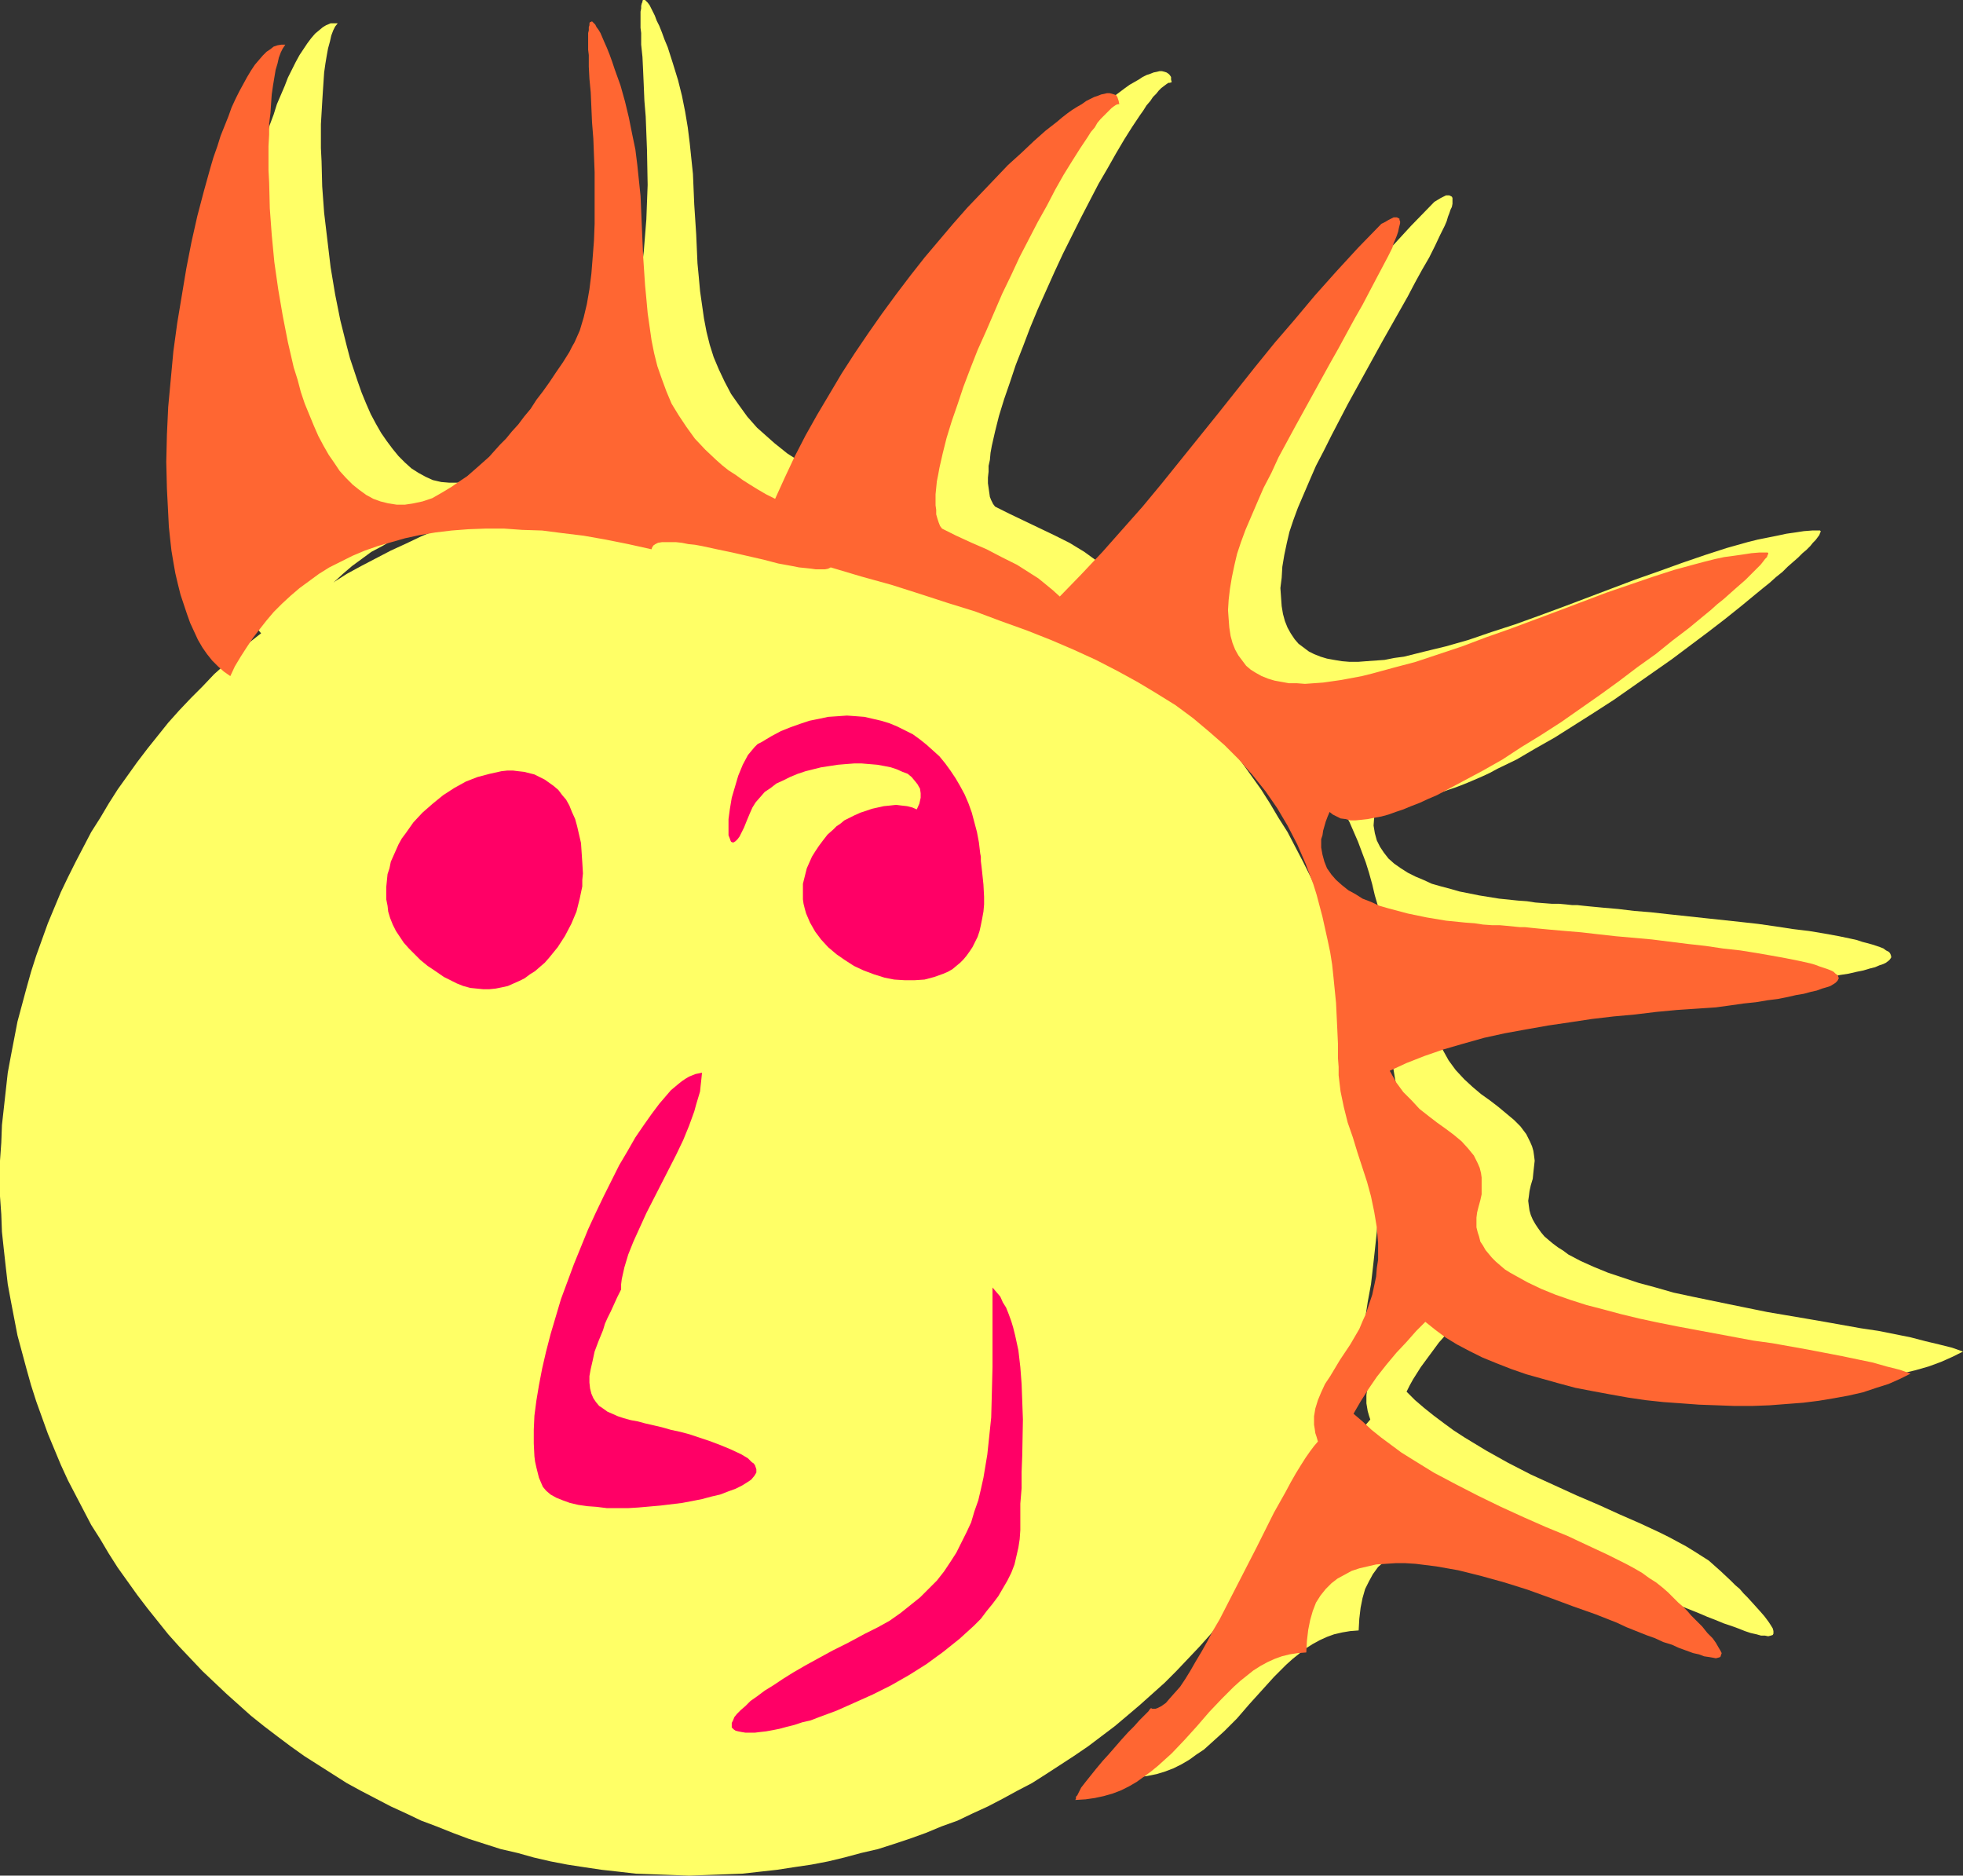 <?xml version="1.0" encoding="UTF-8" standalone="no"?>
<svg
   version="1.0"
   width="129.724mm"
   height="123.939mm"
   id="svg7"
   sodipodi:docname="Sun 101.wmf"
   xmlns:inkscape="http://www.inkscape.org/namespaces/inkscape"
   xmlns:sodipodi="http://sodipodi.sourceforge.net/DTD/sodipodi-0.dtd"
   xmlns="http://www.w3.org/2000/svg"
   xmlns:svg="http://www.w3.org/2000/svg">
  <rect width="100%" height="100%" fill="#333333" stroke="none"/>
  <sodipodi:namedview
     id="namedview7"
     pagecolor="#ffffff"
     bordercolor="#000000"
     borderopacity="0.25"
     inkscape:showpageshadow="2"
     inkscape:pageopacity="0.0"
     inkscape:pagecheckerboard="0"
     inkscape:deskcolor="#d1d1d1"
     inkscape:document-units="mm" />
  <defs
     id="defs1">
    <pattern
       id="WMFhbasepattern"
       patternUnits="userSpaceOnUse"
       width="6"
       height="6"
       x="0"
       y="0" />
  </defs>
  <path
     style="fill:#ffff66;fill-opacity:1;fill-rule:evenodd;stroke:none"
     d="m 292.657,20.521 -0.162,-0.646 v -0.646 l -0.323,-0.485 -0.323,-0.323 -0.485,-0.323 -0.485,-0.162 -0.646,-0.162 h -0.646 l -0.646,0.162 -0.808,0.162 -0.808,0.323 -0.97,0.323 -0.97,0.485 -0.97,0.646 -1.131,0.646 -1.131,0.646 -1.131,0.808 -1.293,0.97 -1.293,0.97 -1.454,0.97 -2.747,2.262 -2.909,2.747 -3.232,2.747 -3.07,3.07 -3.394,3.393 -3.394,3.555 -3.555,3.878 -3.555,3.878 -3.555,4.201 -3.555,4.363 -3.555,4.524 -3.555,4.524 -3.394,4.848 -3.555,4.848 -3.232,5.009 -3.394,5.009 -3.232,5.171 -2.909,5.171 -2.909,5.171 -2.747,5.332 -2.586,5.171 -2.262,5.332 -2.262,-1.131 -1.939,-1.131 -2.101,-1.293 -1.939,-1.131 -1.778,-1.131 -1.616,-1.293 -1.616,-1.293 -1.454,-1.293 -2.909,-2.585 -2.424,-2.747 -2.101,-2.909 -1.939,-2.747 -1.616,-3.07 -1.454,-3.07 -1.293,-3.07 -0.97,-3.07 -0.808,-3.232 -0.646,-3.393 -0.485,-3.393 -0.485,-3.393 -0.323,-3.555 -0.323,-3.393 -0.323,-7.271 -0.485,-7.433 -0.323,-7.594 -0.808,-7.756 -0.485,-3.878 -0.646,-3.878 -0.808,-4.04 -0.97,-3.878 -1.293,-4.201 -1.293,-4.04 -0.808,-1.939 -0.646,-1.777 -0.646,-1.616 -0.646,-1.293 -0.485,-1.293 -0.485,-0.97 -0.485,-0.97 -0.323,-0.646 -0.485,-0.646 -0.323,-0.323 L 161.115,0 h -0.162 -0.323 l -0.162,0.162 v 0.323 l -0.162,0.323 -0.162,0.646 V 2.101 l -0.162,0.808 v 0.808 0.97 1.131 1.131 l 0.162,1.293 v 2.909 l 0.323,3.07 0.162,3.393 0.162,3.716 0.162,3.878 0.323,3.878 0.162,4.201 0.162,4.201 0.162,8.726 -0.162,4.201 -0.162,4.363 -0.323,4.04 -0.323,4.04 -0.485,3.878 -0.646,3.716 -0.808,3.393 -0.97,3.232 -0.646,1.454 -0.646,1.454 -0.485,1.293 -0.808,1.131 -1.616,2.747 -1.616,2.424 -1.778,2.424 -1.454,2.262 -1.616,2.262 -1.616,2.101 -3.07,3.878 -1.454,1.777 -1.616,1.777 -1.293,1.616 -1.616,1.616 -1.293,1.293 -1.454,1.454 -1.293,1.293 -1.454,1.131 -1.293,1.131 -1.293,0.97 -2.586,1.777 -2.586,1.454 -2.262,1.131 -2.424,0.808 -2.262,0.646 -2.101,0.162 h -2.101 l -1.939,-0.162 -2.101,-0.485 -1.778,-0.808 -1.778,-0.97 -1.778,-1.131 -1.616,-1.454 -1.616,-1.616 -1.454,-1.777 -1.454,-1.939 -1.454,-2.101 -1.293,-2.262 -1.293,-2.424 -1.131,-2.585 -1.131,-2.747 -0.97,-2.747 -0.97,-2.909 -0.97,-2.909 -0.808,-3.07 -1.616,-6.463 -1.293,-6.463 -1.131,-6.787 -0.808,-6.787 -0.808,-6.787 -0.485,-6.625 -0.162,-6.302 -0.162,-3.232 v -3.07 -2.909 l 0.162,-2.747 0.162,-2.747 0.162,-2.585 0.162,-2.424 0.162,-2.424 0.323,-2.262 0.323,-1.939 0.323,-1.777 0.485,-1.777 0.323,-1.454 0.485,-1.293 0.485,-0.97 0.646,-0.808 h -0.97 -0.808 l -1.131,0.485 -0.808,0.485 -0.97,0.808 -0.97,0.808 -0.97,1.131 -0.97,1.293 -0.97,1.454 -0.97,1.454 -0.97,1.777 -0.97,1.939 -0.97,1.939 -0.808,2.101 -0.97,2.262 -0.97,2.262 -0.808,2.585 -0.97,2.585 -0.808,2.747 -0.97,2.747 -0.808,2.747 -0.808,3.07 -1.616,6.14 -1.454,6.302 -1.293,6.625 -1.131,6.787 -1.131,6.948 -0.97,6.948 -0.646,6.948 -0.646,6.948 -0.323,6.948 -0.162,6.787 0.162,6.625 0.323,6.463 0.162,3.07 0.323,3.07 0.485,2.909 0.323,2.909 0.485,2.747 0.646,2.747 0.646,2.585 0.808,2.585 0.808,2.262 0.808,2.262 0.97,2.262 1.131,1.939 0.97,1.939 1.293,1.616 1.293,1.616 1.293,1.454 1.454,1.293 1.616,1.131 1.293,-2.424 1.293,-2.424 1.454,-2.262 1.616,-2.262 1.616,-2.262 1.778,-2.262 1.939,-2.101 1.939,-2.101 2.101,-1.939 2.262,-1.939 2.424,-1.777 2.424,-1.777 2.747,-1.454 2.747,-1.616 2.909,-1.454 3.07,-1.293 3.232,-1.131 3.394,-0.97 3.394,-0.97 3.717,-0.646 3.878,-0.646 4.04,-0.485 4.04,-0.485 h 4.363 4.525 l 4.848,0.162 4.848,0.323 5.01,0.485 5.333,0.808 5.494,0.808 5.656,1.131 5.818,1.454 0.162,-0.646 0.323,-0.485 0.485,-0.323 0.646,-0.323 0.97,-0.162 h 1.131 1.131 l 1.293,0.162 h 1.454 l 1.616,0.323 1.616,0.162 1.778,0.485 3.717,0.646 3.878,0.808 7.757,1.777 3.717,0.97 1.939,0.323 1.616,0.323 1.616,0.323 1.616,0.162 1.293,0.323 h 1.293 1.131 1.131 l 0.808,-0.162 0.646,-0.162 7.595,2.101 7.595,2.262 7.11,2.101 7.11,2.262 6.626,2.262 6.626,2.262 6.302,2.262 5.979,2.424 5.818,2.585 5.494,2.585 5.333,2.585 5.01,2.747 4.848,2.909 4.686,3.07 4.363,3.07 4.04,3.393 3.878,3.393 3.555,3.716 3.555,3.716 3.07,4.04 2.909,4.201 2.586,4.524 2.424,4.524 2.101,4.848 1.939,5.171 0.808,2.585 0.808,2.909 0.646,2.747 0.808,2.747 0.485,2.909 0.646,3.07 0.485,3.07 0.323,3.07 0.323,3.232 0.323,3.232 0.162,3.393 0.323,3.393 v 3.555 3.555 l 0.162,2.262 v 2.101 l 0.646,4.04 0.646,3.878 1.131,3.716 1.131,3.878 1.131,3.555 2.424,7.433 0.97,3.716 0.808,3.716 0.646,3.878 0.162,1.939 0.162,2.101 0.162,1.939 -0.162,2.101 -0.162,2.101 -0.323,2.262 -0.485,2.262 -0.485,2.262 -0.808,2.262 -0.808,2.424 -0.646,1.939 -0.97,1.777 -0.97,1.939 -1.293,1.939 -2.586,3.878 -2.586,4.04 -1.131,2.101 -0.97,1.939 -0.808,2.101 -0.646,1.939 -0.323,2.101 v 2.101 l 0.162,0.97 0.162,0.97 0.323,1.131 0.323,0.97 -0.97,1.131 -0.97,1.293 -1.131,1.616 -1.131,1.777 -1.293,2.101 -1.293,2.262 -1.454,2.424 -1.293,2.585 -1.454,2.747 -1.454,2.747 -2.909,5.817 -6.141,12.119 -3.07,5.817 -1.454,2.747 -1.454,2.747 -1.616,2.585 -1.293,2.424 -1.454,2.262 -1.293,2.101 -1.293,1.939 -1.293,1.616 -1.131,1.293 -1.131,1.131 -0.97,0.97 -0.97,0.485 h -0.485 l -0.485,0.162 -0.323,-0.162 h -0.485 l -0.323,0.162 -0.323,0.485 -0.97,0.97 -1.131,1.293 -1.454,1.454 -1.454,1.616 -1.616,1.777 -3.232,3.555 -1.616,1.939 -1.616,1.777 -1.293,1.777 -1.293,1.616 -0.97,1.454 -0.808,1.131 -0.323,0.646 -0.162,0.323 -0.162,0.485 v 0.323 l 2.424,-0.162 2.262,-0.323 2.424,-0.485 2.101,-0.646 2.101,-0.808 1.939,-0.97 1.939,-1.131 1.778,-1.293 1.939,-1.293 1.616,-1.454 3.394,-3.07 3.232,-3.232 3.07,-3.555 3.07,-3.393 3.07,-3.393 3.07,-3.07 1.616,-1.454 1.616,-1.293 1.616,-1.293 1.778,-1.131 1.778,-0.97 1.778,-0.808 1.778,-0.646 2.101,-0.485 1.939,-0.323 2.101,-0.162 0.162,-2.909 0.323,-2.747 0.485,-2.424 0.646,-2.262 0.97,-1.939 0.97,-1.777 1.293,-1.777 1.454,-1.293 1.454,-1.293 1.778,-0.97 1.778,-0.808 1.939,-0.808 2.101,-0.485 2.262,-0.485 2.262,-0.162 2.262,-0.162 h 2.586 l 2.424,0.162 2.747,0.323 2.586,0.323 2.909,0.485 2.747,0.485 5.656,1.454 5.656,1.616 5.979,1.777 5.656,2.101 5.656,2.101 5.494,2.101 5.171,2.101 2.586,0.97 2.424,0.97 2.424,0.97 2.262,0.97 2.101,0.808 1.939,0.808 1.939,0.646 1.778,0.646 1.616,0.646 1.454,0.485 1.454,0.323 1.131,0.323 h 0.97 l 0.808,0.162 0.646,-0.162 0.485,-0.162 L 442.945,408 v -0.646 l -0.162,-0.646 -0.485,-0.808 -0.646,-0.97 -0.97,-1.293 -1.131,-1.293 -1.454,-1.616 -1.616,-1.777 -0.97,-0.97 -0.97,-1.131 -1.131,-0.97 -1.131,-1.131 -2.586,-2.424 -1.454,-1.293 -1.454,-1.293 -1.778,-1.131 -1.778,-1.131 -2.101,-1.293 -2.101,-1.131 -2.101,-1.131 -2.262,-1.131 -4.848,-2.262 -5.171,-2.262 -5.333,-2.424 -5.656,-2.424 -5.656,-2.585 -5.656,-2.585 -5.656,-2.909 -5.494,-3.07 -5.333,-3.232 -2.747,-1.777 -2.424,-1.777 -2.586,-1.939 -2.424,-1.939 -2.262,-1.939 -2.101,-2.101 0.808,-1.616 0.808,-1.454 1.939,-3.07 2.262,-3.07 2.262,-3.07 2.586,-2.909 2.424,-2.747 2.424,-2.585 2.262,-2.424 2.424,1.939 2.586,1.939 2.909,1.777 3.07,1.616 3.232,1.616 3.555,1.454 3.717,1.454 3.717,1.293 4.04,1.293 4.04,1.131 4.202,0.97 4.363,0.97 4.363,0.808 4.363,0.646 4.525,0.646 4.363,0.485 4.525,0.485 4.525,0.162 4.363,0.323 h 4.525 4.363 l 4.202,-0.162 4.202,-0.162 4.202,-0.485 3.878,-0.485 3.878,-0.485 3.717,-0.808 3.394,-0.808 3.394,-0.97 3.07,-1.131 2.909,-1.293 2.586,-1.293 -2.747,-0.97 -3.232,-0.808 -3.394,-0.808 -3.717,-0.97 -4.04,-0.808 -4.04,-0.808 -4.363,-0.646 -4.525,-0.808 -4.525,-0.808 -4.686,-0.808 -9.534,-1.616 -9.534,-1.939 -4.686,-0.97 -4.686,-0.97 -4.525,-0.97 -4.525,-1.293 -4.202,-1.131 -3.878,-1.293 -3.878,-1.293 -3.555,-1.454 -3.232,-1.454 -3.07,-1.616 -1.293,-0.97 -1.293,-0.808 -1.293,-0.97 -0.97,-0.808 -1.131,-0.97 -0.808,-0.97 -0.808,-1.131 -0.646,-0.97 -0.646,-1.131 -0.485,-1.131 -0.323,-1.131 -0.162,-1.131 -0.162,-1.293 0.162,-1.131 0.162,-1.293 0.323,-1.454 0.485,-1.616 0.162,-1.616 0.162,-1.454 0.162,-1.454 -0.162,-1.293 -0.162,-1.131 -0.323,-1.131 -0.485,-1.131 -0.485,-0.97 -0.485,-0.97 -1.454,-1.939 -1.616,-1.616 -1.939,-1.616 -1.939,-1.616 -2.101,-1.616 -2.262,-1.616 -2.101,-1.777 -2.101,-1.939 -2.101,-2.262 -1.778,-2.424 -0.808,-1.454 -0.808,-1.454 4.202,-1.939 4.525,-1.777 4.686,-1.616 5.01,-1.454 5.171,-1.293 5.171,-1.293 5.333,-0.97 5.494,-0.97 5.494,-0.808 5.494,-0.808 5.333,-0.646 5.333,-0.485 5.333,-0.646 5.171,-0.323 4.848,-0.485 4.848,-0.323 3.555,-0.485 3.394,-0.485 3.07,-0.323 2.909,-0.323 2.586,-0.485 2.424,-0.485 2.101,-0.323 2.101,-0.485 1.616,-0.323 1.616,-0.485 1.293,-0.323 1.131,-0.485 0.97,-0.323 0.646,-0.323 0.646,-0.485 0.323,-0.323 0.323,-0.485 v -0.323 l -0.162,-0.485 -0.162,-0.323 -0.323,-0.323 -0.646,-0.323 -0.646,-0.485 -0.808,-0.323 -0.97,-0.323 -0.97,-0.323 -1.131,-0.323 -1.293,-0.323 -1.454,-0.485 -1.454,-0.323 -3.07,-0.646 -3.555,-0.646 -3.878,-0.646 -4.04,-0.485 -4.202,-0.646 -4.525,-0.646 -4.363,-0.485 -9.05,-0.97 -9.05,-0.97 -4.363,-0.485 -4.04,-0.323 -4.04,-0.485 -3.717,-0.323 -3.394,-0.323 -1.616,-0.162 -1.454,-0.162 h -1.293 l -1.454,-0.162 -1.778,-0.162 h -1.778 l -2.101,-0.162 -2.101,-0.162 -2.101,-0.323 -2.262,-0.162 -4.686,-0.485 -5.01,-0.808 -4.848,-0.97 -2.262,-0.646 -2.424,-0.646 -2.262,-0.646 -2.101,-0.97 -1.939,-0.808 -1.939,-0.97 -1.778,-1.131 -1.616,-1.131 -1.454,-1.293 -1.131,-1.454 -0.97,-1.454 -0.808,-1.616 -0.485,-1.777 -0.323,-1.939 0.162,-2.101 v -0.97 l 0.323,-1.131 0.323,-1.131 0.323,-1.131 0.485,-1.131 0.485,-1.293 0.808,0.646 0.97,0.646 1.131,0.323 1.131,0.323 1.131,0.162 h 1.454 l 1.454,-0.162 1.454,-0.162 1.616,-0.323 1.778,-0.323 1.778,-0.485 1.778,-0.646 1.939,-0.646 2.101,-0.808 1.939,-0.808 2.262,-0.97 2.101,-0.97 2.101,-1.131 4.686,-2.262 4.686,-2.747 4.848,-2.747 4.848,-3.07 4.848,-3.07 5.01,-3.232 4.848,-3.393 4.848,-3.393 4.848,-3.393 4.525,-3.393 4.525,-3.393 4.202,-3.232 4.04,-3.232 3.717,-3.07 1.778,-1.454 1.616,-1.293 1.616,-1.454 1.616,-1.293 1.293,-1.293 1.293,-1.131 1.293,-1.131 1.131,-1.131 0.97,-0.808 0.97,-0.97 0.646,-0.808 0.646,-0.646 0.485,-0.646 0.485,-0.646 0.162,-0.485 0.162,-0.323 v -0.162 l -0.162,-0.162 h -1.939 l -2.101,0.162 -2.101,0.323 -2.262,0.323 -2.262,0.485 -2.424,0.485 -2.424,0.485 -2.586,0.646 -5.171,1.454 -5.494,1.777 -5.656,1.939 -5.818,2.101 -5.979,2.101 -5.979,2.262 -11.958,4.524 -6.141,2.262 -5.818,2.101 -5.979,1.939 -5.656,1.939 -5.656,1.616 -5.333,1.293 -2.586,0.646 -2.586,0.646 -2.424,0.323 -2.424,0.485 -2.262,0.162 -2.262,0.162 -2.101,0.162 h -2.101 l -1.939,-0.162 -1.939,-0.323 -1.778,-0.323 -1.616,-0.485 -1.616,-0.646 -1.293,-0.646 -1.293,-0.97 -1.293,-0.97 -0.97,-1.131 -0.97,-1.454 -0.808,-1.454 -0.646,-1.616 -0.485,-1.777 -0.323,-1.939 -0.162,-2.262 -0.162,-2.262 0.323,-2.585 0.162,-2.747 0.485,-2.909 0.646,-3.07 0.646,-2.747 0.97,-2.909 1.131,-3.07 1.454,-3.393 1.454,-3.393 1.616,-3.716 1.939,-3.716 1.939,-3.878 4.04,-7.756 4.363,-7.918 4.363,-7.918 2.101,-3.716 2.101,-3.716 2.101,-3.716 1.778,-3.393 1.778,-3.232 1.778,-3.07 1.454,-2.909 1.293,-2.747 1.131,-2.262 0.485,-1.131 0.323,-1.131 0.323,-0.808 0.323,-0.97 0.323,-0.646 0.162,-0.808 v -0.485 -0.485 -0.485 l -0.162,-0.323 -0.323,-0.162 -0.323,-0.162 h -0.323 -0.485 l -0.646,0.323 -0.646,0.323 -0.808,0.485 -0.808,0.485 -5.818,5.979 -5.494,5.979 -5.333,5.979 -5.171,5.979 -5.01,5.979 -4.686,5.817 -9.534,11.796 -9.373,11.634 -4.686,5.817 -4.686,5.655 -5.01,5.655 -5.01,5.655 -5.171,5.655 -5.494,5.494 -1.778,-1.454 -1.616,-1.616 -1.778,-1.293 -1.778,-1.293 -3.717,-2.262 -3.878,-1.939 -3.717,-1.777 -3.717,-1.777 -3.717,-1.777 -3.555,-1.777 -0.485,-0.646 -0.485,-0.97 -0.323,-0.808 -0.162,-1.131 -0.162,-1.131 -0.162,-1.131 v -1.454 l 0.162,-1.454 v -1.454 l 0.323,-1.454 0.162,-1.777 0.323,-1.777 0.808,-3.555 0.97,-3.878 1.293,-4.201 1.454,-4.201 1.454,-4.363 1.778,-4.524 1.778,-4.686 1.939,-4.686 4.202,-9.372 2.101,-4.524 2.262,-4.524 2.262,-4.524 2.262,-4.363 2.101,-4.04 2.262,-3.878 2.101,-3.716 2.101,-3.555 1.939,-3.07 0.97,-1.454 0.97,-1.454 0.808,-1.131 0.808,-1.293 0.97,-1.131 0.646,-0.97 0.808,-0.808 0.646,-0.808 0.646,-0.646 0.646,-0.485 0.646,-0.485 0.485,-0.323 h 0.323 z"
     id="path1" />
  <path
     style="fill:#ffff66;fill-opacity:1;fill-rule:evenodd;stroke:none"
     d="m 172.104,120.219 4.525,0.162 4.363,0.162 4.363,0.162 4.363,0.485 4.363,0.485 4.202,0.646 4.363,0.646 4.202,0.808 4.04,0.97 4.202,0.97 4.202,1.131 4.04,1.293 3.878,1.293 4.04,1.454 3.878,1.454 4.04,1.616 3.717,1.777 3.878,1.777 3.717,1.939 3.555,1.939 3.717,1.939 3.555,2.262 3.555,2.262 3.394,2.262 3.555,2.424 3.232,2.424 3.394,2.585 3.07,2.585 3.232,2.585 6.141,5.655 2.909,3.07 2.909,2.909 2.909,3.07 2.747,3.07 2.586,3.232 2.586,3.232 2.586,3.393 2.424,3.393 2.424,3.393 2.262,3.555 2.101,3.555 2.262,3.555 1.939,3.716 1.939,3.716 1.939,3.878 1.778,3.716 1.616,3.878 1.616,3.878 1.454,4.04 1.454,4.04 1.293,4.04 1.293,4.04 0.97,4.201 1.131,4.201 0.97,4.201 0.646,4.201 0.808,4.363 0.485,4.363 0.485,4.363 0.485,4.363 0.323,4.363 0.162,4.524 v 4.524 4.363 l -0.162,4.524 -0.323,4.363 -0.485,4.524 -0.485,4.363 -0.485,4.201 -0.808,4.363 -0.646,4.201 -0.97,4.201 -1.131,4.201 -0.97,4.201 -1.293,4.04 -1.293,4.04 -1.454,4.04 -1.454,4.04 -1.616,3.878 -1.616,3.878 -1.778,3.878 -1.939,3.716 -1.939,3.716 -1.939,3.716 -2.262,3.555 -2.101,3.555 -2.262,3.555 -2.424,3.393 -2.424,3.393 -2.586,3.393 -2.586,3.232 -2.586,3.232 -2.747,3.07 -2.909,3.07 -2.909,3.07 -2.909,2.909 -3.07,2.747 -3.07,2.747 -3.232,2.747 -3.07,2.585 -6.626,5.009 -3.555,2.424 -6.949,4.524 -3.555,2.262 -3.717,1.939 -3.555,1.939 -3.717,1.939 -3.878,1.777 -3.717,1.777 -4.04,1.454 -3.878,1.616 -4.04,1.454 -3.878,1.293 -4.04,1.293 -4.202,0.97 -4.202,1.131 -4.04,0.97 -4.202,0.808 -4.363,0.646 -4.202,0.646 -4.363,0.485 -4.363,0.485 -4.363,0.162 -4.363,0.162 -4.525,0.162 -4.363,-0.162 -4.363,-0.162 -4.525,-0.162 -4.202,-0.485 -4.363,-0.485 -4.363,-0.646 -4.202,-0.646 -4.202,-0.808 -4.202,-0.97 -4.04,-1.131 -4.202,-0.97 -4.04,-1.293 -4.04,-1.293 -3.878,-1.454 -4.04,-1.616 -3.878,-1.454 -3.717,-1.777 -3.878,-1.777 -3.717,-1.939 -3.717,-1.939 -3.555,-1.939 -3.555,-2.262 -7.11,-4.524 -3.394,-2.424 -3.232,-2.424 -3.394,-2.585 -3.232,-2.585 -3.07,-2.747 -3.07,-2.747 -5.979,-5.655 -2.909,-3.07 -2.909,-3.07 -2.747,-3.07 -2.586,-3.232 -2.586,-3.232 -2.586,-3.393 -2.424,-3.393 -2.424,-3.393 -2.262,-3.555 -2.101,-3.555 -2.262,-3.555 -1.939,-3.716 -1.939,-3.716 -1.939,-3.716 -1.778,-3.878 -1.616,-3.878 -1.616,-3.878 -1.454,-4.04 -1.454,-4.04 -1.293,-4.04 L 6.626,341.912 5.494,337.711 4.363,333.51 3.555,329.309 2.747,325.107 1.939,320.745 1.454,316.543 0.97,312.181 0.485,307.656 0.323,303.293 0,298.769 v -4.363 -4.524 l 0.323,-4.524 0.162,-4.363 0.485,-4.363 0.485,-4.363 0.485,-4.363 0.808,-4.363 0.808,-4.201 0.808,-4.201 1.131,-4.201 1.131,-4.201 1.131,-4.04 1.293,-4.04 1.454,-4.04 1.454,-4.04 1.616,-3.878 1.616,-3.878 1.778,-3.716 1.939,-3.878 1.939,-3.716 1.939,-3.716 2.262,-3.555 2.101,-3.555 2.262,-3.555 2.424,-3.393 2.424,-3.393 2.586,-3.393 2.586,-3.232 2.586,-3.232 2.747,-3.07 2.909,-3.07 2.909,-2.909 2.909,-3.07 3.07,-2.747 3.07,-2.909 3.07,-2.585 6.626,-5.171 3.232,-2.424 3.394,-2.424 3.555,-2.262 3.555,-2.262 3.555,-2.262 3.555,-1.939 3.717,-1.939 3.717,-1.939 3.878,-1.777 3.717,-1.777 3.878,-1.616 4.04,-1.454 3.878,-1.454 4.04,-1.293 4.04,-1.293 4.202,-1.131 4.04,-0.97 4.202,-0.97 4.202,-0.808 4.202,-0.646 4.363,-0.646 4.363,-0.485 4.202,-0.485 4.525,-0.162 4.363,-0.162 z"
     id="path2" />
  <path
     style="fill:#ff6632;fill-opacity:1;fill-rule:evenodd;stroke:none"
     d="m 279.568,26.015 -0.162,-0.808 -0.162,-0.485 -0.162,-0.485 -0.323,-0.485 -0.485,-0.162 -0.485,-0.162 -0.646,-0.162 h -0.646 l -0.646,0.162 -0.808,0.162 -0.808,0.323 -0.97,0.323 -0.97,0.485 -0.97,0.485 -1.131,0.808 -1.131,0.646 -1.293,0.808 -1.131,0.808 -1.454,1.131 -1.131,0.97 -2.909,2.262 -2.909,2.585 -3.07,2.909 -3.394,3.07 -3.232,3.393 -3.394,3.555 -3.555,3.716 -3.555,4.04 -3.555,4.201 -3.555,4.201 -3.555,4.524 -3.555,4.686 -3.555,4.848 -3.394,4.848 -3.394,5.009 -3.232,5.009 -3.07,5.171 -3.07,5.171 -2.909,5.171 -2.747,5.332 -2.424,5.171 -2.424,5.332 -2.262,-1.131 -1.939,-1.131 -2.101,-1.293 -1.778,-1.131 -1.778,-1.293 -1.778,-1.131 -1.616,-1.293 -1.454,-1.293 -2.747,-2.585 -2.586,-2.747 -2.101,-2.909 -1.939,-2.909 -1.778,-2.909 -1.293,-3.07 -1.131,-3.07 -1.131,-3.232 -0.808,-3.232 -0.646,-3.232 -0.485,-3.393 -0.485,-3.393 -0.323,-3.555 -0.323,-3.393 -0.485,-7.271 -0.323,-7.433 -0.323,-7.594 -0.808,-7.756 -0.485,-3.878 -0.808,-3.878 -0.808,-4.04 -0.97,-4.04 -1.131,-4.04 -1.454,-4.04 -0.646,-1.939 -0.646,-1.777 -0.646,-1.616 -0.646,-1.454 -0.485,-1.131 -0.485,-1.131 -0.485,-0.808 -0.485,-0.646 -0.323,-0.646 -0.323,-0.323 -0.323,-0.323 -0.162,-0.162 -0.323,0.162 h -0.162 l -0.162,0.323 v 0.485 l -0.162,0.485 v 0.808 l -0.162,0.646 v 0.97 0.97 1.131 1.131 l 0.162,1.293 v 2.909 l 0.162,3.07 0.323,3.393 0.162,3.716 0.162,3.716 0.323,4.04 0.162,4.201 0.162,4.201 v 8.726 4.201 l -0.162,4.201 -0.323,4.201 -0.323,4.04 -0.485,3.878 -0.646,3.716 -0.808,3.393 -0.97,3.232 -0.646,1.454 -0.646,1.454 -0.646,1.131 -0.646,1.293 -1.616,2.585 -1.778,2.585 -1.616,2.424 -1.616,2.262 -1.616,2.101 -1.454,2.262 -1.616,1.939 -1.454,1.939 -1.616,1.777 -1.454,1.777 -1.454,1.454 -1.454,1.616 -1.293,1.454 -1.454,1.293 -1.454,1.293 -1.293,1.131 -1.293,1.131 -1.454,0.97 -2.586,1.777 -2.424,1.454 -2.262,1.293 -2.424,0.808 -2.262,0.485 -2.101,0.323 h -2.101 l -2.101,-0.323 -1.939,-0.485 -1.778,-0.646 -1.778,-0.97 -1.778,-1.293 -1.616,-1.293 -1.616,-1.616 -1.616,-1.777 -1.293,-1.939 -1.454,-2.101 -1.293,-2.262 -1.293,-2.424 -1.131,-2.585 -1.131,-2.747 -1.131,-2.747 L 75.144,97.92 74.336,94.85 73.366,91.78 71.912,85.478 70.619,78.853 l -1.131,-6.625 -0.97,-6.787 -0.646,-6.787 -0.485,-6.625 -0.162,-6.463 -0.162,-3.07 V 36.518 l 0.162,-2.909 v -2.747 l 0.323,-2.585 0.162,-2.424 0.162,-2.262 0.323,-2.262 0.323,-1.939 0.323,-1.939 0.485,-1.616 0.323,-1.454 0.485,-1.293 0.485,-0.97 0.646,-0.97 h -0.97 l -0.97,0.162 -0.97,0.323 -0.808,0.646 -0.97,0.646 -0.97,0.97 -0.97,1.131 -0.97,1.131 -0.97,1.454 -0.97,1.616 -0.97,1.777 -0.97,1.777 -0.97,1.939 -0.97,2.101 -0.808,2.262 -0.97,2.424 -0.97,2.424 -0.808,2.585 -0.97,2.747 -0.808,2.747 -0.808,2.909 -0.808,2.909 -1.616,6.14 -1.454,6.463 -1.293,6.625 -1.131,6.787 -1.131,6.787 -0.97,7.11 -0.646,6.948 -0.646,6.948 -0.323,6.948 -0.162,6.787 0.162,6.625 0.323,6.302 0.162,3.232 0.323,3.07 0.323,2.909 0.485,2.909 0.485,2.747 0.646,2.747 0.646,2.585 0.808,2.424 0.808,2.424 0.808,2.262 0.97,2.101 0.97,2.101 1.131,1.939 1.131,1.616 1.293,1.616 1.454,1.454 1.454,1.293 1.616,1.131 1.131,-2.424 1.454,-2.424 1.454,-2.262 1.616,-2.424 1.616,-2.101 1.778,-2.262 1.778,-2.101 2.101,-2.101 2.101,-1.939 2.262,-1.939 2.424,-1.777 2.424,-1.777 2.586,-1.616 2.909,-1.454 2.909,-1.454 3.07,-1.293 3.232,-1.131 3.394,-0.97 3.394,-0.97 3.717,-0.808 3.878,-0.646 4.04,-0.485 4.202,-0.323 4.363,-0.162 h 4.525 l 4.525,0.323 5.01,0.162 5.01,0.646 5.333,0.646 5.494,0.97 5.656,1.131 5.818,1.293 0.162,-0.485 0.323,-0.485 0.485,-0.323 0.646,-0.323 0.97,-0.162 h 0.97 1.293 1.293 l 1.454,0.162 1.616,0.323 1.616,0.162 1.778,0.323 3.717,0.808 3.878,0.808 7.757,1.777 3.717,0.97 1.778,0.323 1.778,0.323 1.616,0.323 1.616,0.162 1.454,0.162 1.131,0.162 h 1.293 0.97 l 0.808,-0.162 0.646,-0.323 7.595,2.262 7.595,2.101 7.11,2.262 6.949,2.262 6.787,2.101 6.464,2.424 6.302,2.262 6.141,2.424 5.656,2.424 5.656,2.585 5.333,2.747 5.01,2.747 4.848,2.909 4.686,2.909 4.363,3.232 4.04,3.393 3.878,3.393 3.555,3.555 3.394,3.878 3.232,4.04 2.909,4.201 2.586,4.363 2.424,4.686 2.101,4.848 1.939,5.171 0.808,2.585 1.454,5.494 0.646,2.909 0.646,2.909 0.646,3.07 0.485,3.07 0.323,3.07 0.323,3.232 0.323,3.232 0.162,3.393 0.162,3.393 0.162,3.555 v 3.555 l 0.162,2.101 v 2.101 l 0.485,4.04 0.808,3.878 0.97,3.878 1.293,3.716 1.131,3.716 2.424,7.433 0.97,3.555 0.808,3.878 0.646,3.878 0.162,1.939 0.162,1.939 v 2.101 2.101 l -0.323,2.101 -0.162,2.101 -0.485,2.262 -0.485,2.262 -0.808,2.424 -0.808,2.424 -0.808,1.777 -0.808,1.939 -1.131,1.939 -1.131,1.939 -2.586,3.878 -2.424,4.04 -1.293,1.939 -0.97,2.101 -0.808,1.939 -0.646,2.101 -0.323,1.939 v 2.101 l 0.162,0.97 0.162,1.131 0.323,0.97 0.323,1.131 -0.97,1.131 -0.97,1.293 -1.131,1.616 -1.131,1.777 -1.293,2.101 -1.293,2.262 -1.293,2.424 -1.454,2.585 -1.454,2.585 -1.454,2.909 -2.909,5.817 -6.141,11.957 -3.07,5.979 -1.616,2.747 -1.454,2.747 -1.454,2.585 -1.454,2.424 -1.293,2.262 -1.293,2.101 -1.293,1.939 -1.293,1.454 -1.293,1.454 -0.97,1.131 -1.131,0.808 -0.97,0.485 -0.485,0.162 h -0.323 -0.485 l -0.323,-0.162 -0.323,0.323 -0.323,0.485 -0.485,0.485 -0.485,0.485 -1.293,1.293 -1.293,1.454 -1.454,1.454 -1.616,1.777 -3.232,3.716 -1.616,1.777 -1.616,1.939 -1.293,1.616 -1.293,1.616 -1.131,1.454 -0.646,1.293 -0.323,0.646 -0.323,0.323 v 0.485 l -0.162,0.323 2.586,-0.162 2.262,-0.323 2.262,-0.485 2.262,-0.646 2.101,-0.808 1.939,-0.97 1.939,-1.131 1.778,-1.293 1.778,-1.293 1.778,-1.454 3.394,-3.07 3.232,-3.393 3.07,-3.393 3.07,-3.555 3.07,-3.232 3.07,-3.07 1.616,-1.454 1.616,-1.293 1.616,-1.293 1.778,-1.131 1.778,-0.97 1.778,-0.808 1.778,-0.646 1.939,-0.485 2.101,-0.323 2.101,-0.162 0.162,-2.909 0.323,-2.747 0.485,-2.424 0.646,-2.262 0.808,-2.101 1.131,-1.777 1.293,-1.616 1.454,-1.454 1.454,-1.131 1.778,-0.97 1.778,-0.97 1.939,-0.646 2.101,-0.485 2.101,-0.485 2.424,-0.162 2.424,-0.162 h 2.424 l 2.586,0.162 2.586,0.323 2.586,0.323 2.747,0.485 2.747,0.485 5.818,1.454 5.818,1.616 5.656,1.777 5.818,2.101 5.656,2.101 5.494,1.939 5.333,2.101 2.424,1.131 2.424,0.97 2.424,0.97 2.262,0.808 2.101,0.97 2.101,0.646 1.778,0.808 1.778,0.646 1.778,0.646 1.454,0.323 1.293,0.485 1.131,0.162 0.97,0.162 0.808,0.162 0.646,-0.162 0.485,-0.162 0.162,-0.485 0.162,-0.485 -0.323,-0.646 -0.485,-0.808 -0.646,-1.131 -0.808,-1.131 -1.293,-1.293 -1.293,-1.616 -1.778,-1.777 -0.97,-0.97 -0.97,-1.131 -1.131,-1.131 -1.131,-0.97 -2.586,-2.585 -1.293,-1.131 -1.616,-1.293 -1.778,-1.131 -1.778,-1.293 -1.939,-1.131 -2.101,-1.131 -2.262,-1.131 -2.262,-1.131 -4.848,-2.262 -5.171,-2.424 -5.494,-2.262 -5.494,-2.424 -5.656,-2.585 -5.656,-2.747 -5.656,-2.909 -5.494,-2.909 -5.494,-3.393 -2.586,-1.616 -5.01,-3.716 -2.424,-1.939 -2.262,-2.101 -2.262,-1.939 1.778,-3.07 1.939,-3.07 2.101,-3.07 2.424,-3.07 2.424,-2.909 2.586,-2.747 2.424,-2.747 2.262,-2.262 2.424,1.939 2.586,1.939 2.909,1.777 3.07,1.616 3.232,1.616 3.555,1.454 3.717,1.454 3.717,1.293 4.04,1.131 4.04,1.131 4.202,1.131 4.202,0.808 4.363,0.808 4.525,0.808 4.363,0.646 4.525,0.485 4.525,0.323 4.363,0.323 4.525,0.162 4.363,0.162 h 4.363 l 4.363,-0.162 4.202,-0.323 4.202,-0.323 3.878,-0.485 3.878,-0.646 3.555,-0.646 3.555,-0.808 3.394,-1.131 3.07,-0.97 2.909,-1.293 2.586,-1.293 -2.747,-0.97 -3.232,-0.808 -3.394,-0.97 -3.878,-0.808 -3.878,-0.808 -4.202,-0.808 -4.202,-0.808 -4.525,-0.808 -4.525,-0.808 -4.686,-0.646 -9.534,-1.777 -9.534,-1.777 -4.848,-0.97 -4.525,-0.97 -4.686,-1.131 -4.202,-1.131 -4.363,-1.131 -4.04,-1.293 -3.717,-1.293 -3.555,-1.454 -3.394,-1.616 -2.909,-1.616 -1.454,-0.808 -1.293,-0.808 -1.131,-0.97 -1.131,-0.97 -0.97,-0.97 -0.808,-0.97 -0.808,-0.97 -0.646,-1.131 -0.646,-0.97 -0.323,-1.293 -0.323,-0.97 -0.323,-1.293 v -1.293 -1.131 l 0.162,-1.293 0.323,-1.293 0.485,-1.777 0.323,-1.454 v -1.616 -1.293 -1.293 l -0.162,-1.131 -0.323,-1.293 -0.485,-1.131 -0.485,-0.97 -0.485,-0.97 -1.454,-1.777 -1.616,-1.777 -1.939,-1.616 -1.939,-1.454 -2.262,-1.616 -2.101,-1.616 -2.262,-1.777 -1.939,-2.101 -2.101,-2.101 -1.778,-2.424 -0.808,-1.454 -0.808,-1.454 4.202,-1.939 4.525,-1.777 4.686,-1.616 5.01,-1.454 5.171,-1.454 5.171,-1.131 5.333,-0.97 5.494,-0.97 5.494,-0.808 5.333,-0.808 5.494,-0.646 5.333,-0.485 5.333,-0.646 5.171,-0.485 4.848,-0.323 4.848,-0.323 3.555,-0.485 3.394,-0.485 3.07,-0.323 2.909,-0.485 2.586,-0.323 2.424,-0.485 2.101,-0.485 1.939,-0.323 1.778,-0.485 1.454,-0.323 1.293,-0.485 1.131,-0.323 0.97,-0.323 0.808,-0.485 0.485,-0.323 0.485,-0.485 0.162,-0.323 0.162,-0.323 -0.162,-0.485 -0.162,-0.323 -0.485,-0.323 -0.485,-0.485 -0.646,-0.323 -0.808,-0.323 -0.97,-0.323 -0.97,-0.323 -1.293,-0.485 -1.131,-0.323 -1.454,-0.323 -1.454,-0.323 -3.232,-0.646 -3.555,-0.646 -3.717,-0.646 -4.04,-0.646 -4.363,-0.485 -4.363,-0.646 -4.363,-0.485 -9.05,-1.131 -9.05,-0.808 -4.363,-0.485 -4.202,-0.485 -3.878,-0.323 -3.717,-0.323 -3.394,-0.323 -1.616,-0.162 -1.454,-0.162 h -1.293 l -1.616,-0.162 -1.616,-0.162 -1.778,-0.162 h -1.939 l -2.262,-0.162 -2.101,-0.323 -2.262,-0.162 -4.848,-0.485 -4.848,-0.808 -4.686,-0.97 -2.424,-0.646 -2.424,-0.646 -2.262,-0.646 -2.101,-0.97 -2.101,-0.808 -1.778,-1.131 -1.778,-0.97 -1.616,-1.293 -1.454,-1.293 -1.131,-1.293 -1.131,-1.616 -0.646,-1.616 -0.485,-1.777 -0.323,-1.777 v -2.101 l 0.323,-0.97 0.162,-1.131 0.323,-1.131 0.323,-1.131 0.485,-1.293 0.485,-1.131 0.808,0.646 0.97,0.485 0.97,0.485 1.293,0.162 1.131,0.323 h 1.293 l 1.616,-0.162 1.454,-0.162 1.616,-0.323 1.778,-0.323 1.778,-0.485 1.778,-0.646 1.939,-0.646 1.939,-0.808 2.101,-0.808 2.101,-0.97 2.262,-0.97 2.101,-1.131 4.525,-2.424 4.848,-2.585 4.848,-2.747 4.686,-3.07 5.01,-3.07 5.01,-3.232 4.848,-3.393 4.848,-3.393 4.686,-3.393 4.686,-3.555 4.525,-3.232 4.202,-3.393 4.04,-3.07 3.717,-3.07 1.778,-1.454 1.616,-1.454 1.616,-1.293 1.454,-1.293 1.454,-1.293 1.293,-1.131 1.293,-1.131 1.131,-1.131 0.97,-0.97 0.808,-0.808 0.808,-0.808 0.646,-0.808 0.485,-0.646 0.485,-0.485 0.162,-0.485 0.162,-0.323 v -0.162 l -0.162,-0.162 h -2.101 l -1.939,0.162 -2.101,0.323 -2.262,0.323 -2.424,0.323 -2.262,0.485 -2.586,0.646 -2.424,0.646 -5.333,1.454 -5.494,1.777 -5.656,1.939 -5.656,1.939 -5.979,2.262 -5.979,2.262 -12.12,4.524 -5.979,2.101 -5.979,2.262 -5.818,1.939 -5.818,1.939 -5.494,1.454 -5.333,1.454 -2.586,0.646 -2.586,0.485 -2.586,0.485 -2.262,0.323 -2.262,0.323 -2.262,0.162 -2.262,0.162 -2.101,-0.162 h -1.939 l -1.778,-0.323 -1.778,-0.323 -1.616,-0.485 -1.616,-0.646 -1.454,-0.808 -1.293,-0.808 -1.131,-0.97 -0.97,-1.293 -0.97,-1.293 -0.808,-1.454 -0.646,-1.616 -0.485,-1.777 -0.323,-2.101 -0.162,-2.101 -0.162,-2.262 0.162,-2.585 0.323,-2.747 0.485,-2.909 0.646,-3.07 0.646,-2.747 0.97,-2.909 1.131,-3.07 1.454,-3.393 1.454,-3.393 1.616,-3.716 1.939,-3.716 1.778,-3.878 4.202,-7.756 4.363,-7.918 4.363,-7.918 2.101,-3.716 2.101,-3.878 1.939,-3.555 1.939,-3.393 1.778,-3.393 1.616,-3.07 1.454,-2.747 1.454,-2.747 1.131,-2.262 0.323,-1.131 0.485,-1.131 0.323,-0.808 0.323,-0.97 0.162,-0.808 0.162,-0.646 0.162,-0.646 v -0.485 l -0.162,-0.323 v -0.323 l -0.323,-0.162 -0.323,-0.162 h -0.323 -0.485 l -0.646,0.323 -0.646,0.323 -0.808,0.485 -0.97,0.485 -5.818,5.979 -5.494,5.979 -5.333,5.979 -5.01,5.979 -5.01,5.817 -4.848,5.979 -9.373,11.796 -9.373,11.634 -4.686,5.817 -4.686,5.655 -5.01,5.655 -5.01,5.655 -5.333,5.655 -5.333,5.494 -1.778,-1.616 -1.778,-1.454 -1.778,-1.454 -1.778,-1.131 -3.555,-2.262 -3.878,-1.939 -3.717,-1.939 -3.717,-1.616 -3.878,-1.777 -3.555,-1.777 -0.485,-0.646 -0.323,-0.808 -0.323,-0.97 -0.323,-1.131 v -1.131 l -0.162,-1.131 v -1.454 -1.293 l 0.162,-1.616 0.162,-1.616 0.323,-1.616 0.323,-1.777 0.808,-3.555 0.97,-3.878 1.293,-4.201 1.454,-4.201 1.454,-4.363 1.778,-4.686 1.778,-4.524 2.101,-4.686 4.04,-9.372 2.262,-4.686 2.101,-4.524 2.262,-4.363 2.262,-4.363 2.262,-4.04 2.101,-4.04 2.101,-3.716 2.101,-3.393 1.939,-3.07 0.97,-1.454 0.97,-1.454 0.808,-1.293 0.97,-1.131 0.646,-1.131 0.808,-0.97 0.808,-0.808 0.808,-0.808 0.646,-0.646 0.485,-0.485 0.646,-0.485 0.485,-0.323 0.485,-0.162 z"
     id="path3" />
  <path
     style="fill:#ff0066;fill-opacity:1;fill-rule:evenodd;stroke:none"
     d="m 145.601,218.139 -0.162,-2.747 -0.162,-2.424 -0.162,-2.424 -0.485,-2.101 -0.485,-2.101 -0.485,-1.777 -0.808,-1.777 -0.646,-1.616 -0.808,-1.454 -0.97,-1.131 -0.97,-1.293 -1.131,-0.97 -1.131,-0.808 -1.131,-0.808 -1.293,-0.646 -1.293,-0.646 -1.293,-0.323 -1.293,-0.323 -1.454,-0.162 -1.293,-0.162 h -1.454 l -1.454,0.162 -1.454,0.323 -1.454,0.323 -3.07,0.808 -2.909,1.131 -2.909,1.616 -2.747,1.777 -2.586,2.101 -2.586,2.262 -2.262,2.424 -1.939,2.747 -0.97,1.293 -0.808,1.454 -0.646,1.454 -0.646,1.454 -0.646,1.454 -0.323,1.616 -0.485,1.454 -0.162,1.616 -0.162,1.616 v 1.454 1.616 l 0.323,1.616 0.162,1.454 0.485,1.616 0.646,1.616 0.808,1.616 0.97,1.454 0.97,1.454 1.293,1.454 1.454,1.454 1.454,1.454 1.778,1.454 1.939,1.293 2.101,1.454 1.616,0.808 1.616,0.808 1.616,0.646 1.778,0.485 1.616,0.162 1.616,0.162 h 1.454 l 1.616,-0.162 1.616,-0.323 1.454,-0.323 1.454,-0.646 1.454,-0.646 1.293,-0.646 1.293,-0.97 1.293,-0.808 1.293,-1.131 1.131,-0.97 1.131,-1.293 2.101,-2.585 1.778,-2.747 1.616,-3.07 1.293,-3.07 0.808,-3.232 0.646,-3.07 v -1.616 z"
     id="path4" />
  <path
     style="fill:#ff0066;fill-opacity:1;fill-rule:evenodd;stroke:none"
     d="m 245.793,223.956 -0.162,-3.07 -0.323,-3.07 -0.162,-1.454 -0.162,-1.293 v -0.485 -0.646 l -0.162,-0.808 -0.323,-2.747 -0.485,-2.585 -0.646,-2.424 -0.646,-2.424 -0.808,-2.262 -0.97,-2.262 -1.131,-2.101 -1.131,-1.939 -1.293,-1.939 -1.293,-1.777 -1.454,-1.777 -1.616,-1.454 -1.616,-1.454 -1.616,-1.293 -1.778,-1.293 -1.939,-0.97 -1.939,-0.97 -1.939,-0.808 -2.101,-0.646 -2.101,-0.485 -2.101,-0.485 -2.101,-0.162 -2.262,-0.162 -2.262,0.162 -2.424,0.162 -2.262,0.485 -2.424,0.485 -2.424,0.808 -2.262,0.808 -2.424,0.97 -2.424,1.293 -2.424,1.454 -0.97,0.485 -0.808,0.808 -0.808,0.97 -0.808,0.97 -1.293,2.424 -1.131,2.747 -0.808,2.747 -0.808,2.747 -0.485,2.909 -0.323,2.424 v 1.293 0.97 0.97 0.808 l 0.323,0.808 0.162,0.485 0.162,0.323 0.323,0.162 h 0.323 l 0.485,-0.323 0.485,-0.485 0.485,-0.646 0.485,-0.97 0.646,-1.293 0.646,-1.616 0.808,-1.939 0.646,-1.454 0.808,-1.293 1.131,-1.293 1.131,-1.293 1.454,-0.97 1.454,-1.131 1.778,-0.808 1.616,-0.808 1.939,-0.808 1.939,-0.646 1.939,-0.485 1.939,-0.485 2.101,-0.323 2.101,-0.323 1.939,-0.162 2.101,-0.162 h 1.939 l 1.939,0.162 1.939,0.162 1.778,0.323 1.616,0.323 1.454,0.485 1.454,0.646 1.293,0.485 0.97,0.808 0.808,0.97 0.646,0.808 0.646,1.131 0.162,1.131 v 1.131 l -0.323,1.454 -0.646,1.454 -1.131,-0.485 -1.293,-0.323 -1.454,-0.162 -1.293,-0.162 -1.454,0.162 -1.616,0.162 -1.454,0.323 -1.454,0.323 -2.909,0.97 -1.454,0.646 -1.293,0.646 -1.293,0.646 -0.97,0.808 -0.97,0.646 -0.808,0.808 -1.454,1.293 -1.131,1.454 -0.97,1.293 -0.97,1.454 -0.808,1.293 -0.646,1.454 -0.646,1.454 -0.323,1.293 -0.323,1.293 -0.323,1.293 v 1.293 1.293 1.293 l 0.162,1.131 0.323,1.293 0.323,1.131 0.97,2.262 1.293,2.262 1.454,1.939 1.778,1.939 2.101,1.777 2.101,1.454 2.262,1.454 2.424,1.131 2.586,0.97 2.586,0.808 2.424,0.485 2.586,0.162 h 2.586 l 2.424,-0.162 2.424,-0.646 2.262,-0.808 1.131,-0.485 1.131,-0.646 0.97,-0.808 0.97,-0.808 0.808,-0.808 0.808,-0.97 0.808,-1.131 0.646,-0.97 0.646,-1.293 0.646,-1.293 0.485,-1.454 0.323,-1.454 0.323,-1.616 0.323,-1.777 0.162,-1.777 z"
     id="path5" />
  <path
     style="fill:#ff0066;fill-opacity:1;fill-rule:evenodd;stroke:none"
     d="m 155.136,322.037 v -1.293 l 0.162,-1.293 0.323,-1.454 0.323,-1.454 0.485,-1.616 0.485,-1.616 1.293,-3.232 1.616,-3.555 1.616,-3.555 3.717,-7.271 3.717,-7.271 1.778,-3.716 1.454,-3.555 1.293,-3.555 0.485,-1.777 0.485,-1.616 0.485,-1.616 0.162,-1.616 0.162,-1.454 0.162,-1.616 -0.808,0.162 -0.808,0.162 -0.808,0.323 -0.808,0.323 -0.808,0.485 -0.97,0.646 -0.808,0.646 -0.97,0.808 -0.97,0.808 -0.97,1.131 -1.939,2.262 -1.939,2.585 -1.939,2.747 -2.101,3.07 -1.939,3.393 -2.101,3.555 -1.939,3.878 -1.939,3.878 -1.939,4.04 -1.939,4.201 -1.778,4.363 -1.778,4.363 -1.616,4.363 -1.616,4.363 -1.293,4.363 -1.293,4.363 -1.131,4.363 -0.97,4.201 -0.808,4.201 -0.646,3.878 -0.485,3.716 -0.162,3.555 v 3.393 l 0.162,3.232 0.162,1.293 0.323,1.454 0.646,2.585 0.485,1.131 0.485,1.131 0.808,0.97 1.131,0.97 1.454,0.808 1.616,0.646 1.778,0.646 2.101,0.485 2.262,0.323 2.262,0.162 2.586,0.323 h 2.586 2.747 l 2.586,-0.162 5.494,-0.485 5.333,-0.646 2.586,-0.485 2.424,-0.485 2.424,-0.646 2.101,-0.485 2.101,-0.808 1.778,-0.646 1.616,-0.808 1.293,-0.808 0.97,-0.646 0.808,-0.97 0.485,-0.808 v -0.485 -0.323 l -0.162,-0.485 -0.162,-0.485 -0.323,-0.485 -0.485,-0.323 -0.485,-0.485 -0.485,-0.485 -0.808,-0.485 -0.808,-0.485 -2.747,-1.293 -2.747,-1.131 -2.586,-0.97 -2.424,-0.808 -2.424,-0.808 -2.424,-0.646 -2.262,-0.485 -2.262,-0.646 -2.101,-0.485 -2.101,-0.485 -1.778,-0.485 -1.778,-0.323 -1.778,-0.485 -1.454,-0.485 -1.454,-0.646 -1.131,-0.485 -1.131,-0.808 -0.97,-0.646 -0.808,-0.97 -0.646,-0.97 -0.485,-1.131 -0.323,-1.293 -0.162,-1.454 v -1.616 l 0.323,-1.777 0.485,-2.101 0.485,-2.262 0.97,-2.585 1.131,-2.747 0.485,-1.616 0.646,-1.454 0.808,-1.616 0.808,-1.777 0.808,-1.777 z"
     id="path6" />
  <path
     style="fill:#ff0066;fill-opacity:1;fill-rule:evenodd;stroke:none"
     d="m 254.843,382.147 v -1.454 -1.616 -1.777 -1.777 l 0.323,-3.878 v -4.04 l 0.162,-4.201 0.162,-8.887 -0.162,-4.524 -0.162,-4.363 -0.323,-4.201 -0.485,-4.201 -0.808,-3.716 -0.485,-1.939 -0.485,-1.616 -0.646,-1.777 -0.646,-1.616 -0.808,-1.293 -0.646,-1.454 -0.97,-1.131 -0.97,-1.131 v 6.625 6.625 6.625 l -0.162,6.463 -0.162,6.14 -0.646,6.14 -0.323,3.07 -0.485,2.909 -0.485,2.909 -0.646,2.909 -0.646,2.747 -0.97,2.747 -0.808,2.747 -1.131,2.424 -1.293,2.585 -1.293,2.585 -1.454,2.262 -1.616,2.424 -1.778,2.262 -2.101,2.101 -2.101,2.101 -2.424,1.939 -2.424,1.939 -2.747,1.939 -2.909,1.616 -3.232,1.616 -2.101,1.131 -2.101,1.131 -3.878,1.939 -3.555,1.939 -3.232,1.777 -3.07,1.777 -2.586,1.616 -2.424,1.616 -2.101,1.293 -1.939,1.454 -1.616,1.131 -1.293,1.293 -1.131,0.97 -0.97,0.97 -0.646,0.808 -0.323,0.808 -0.323,0.646 v 0.646 0.485 l 0.485,0.485 0.485,0.323 0.646,0.162 0.808,0.162 0.97,0.162 h 1.131 1.293 l 1.293,-0.162 1.454,-0.162 1.778,-0.323 1.616,-0.323 1.778,-0.485 1.939,-0.485 1.939,-0.646 2.101,-0.485 2.101,-0.808 4.363,-1.616 4.363,-1.939 4.686,-2.101 4.525,-2.262 4.525,-2.585 4.363,-2.747 4.202,-3.07 4.04,-3.232 1.778,-1.616 1.778,-1.616 1.778,-1.777 1.454,-1.939 1.454,-1.777 1.454,-1.939 1.131,-1.939 1.131,-1.939 0.97,-1.939 0.808,-2.101 0.485,-2.101 0.485,-2.101 0.323,-2.101 z"
     id="path7" />
</svg>
